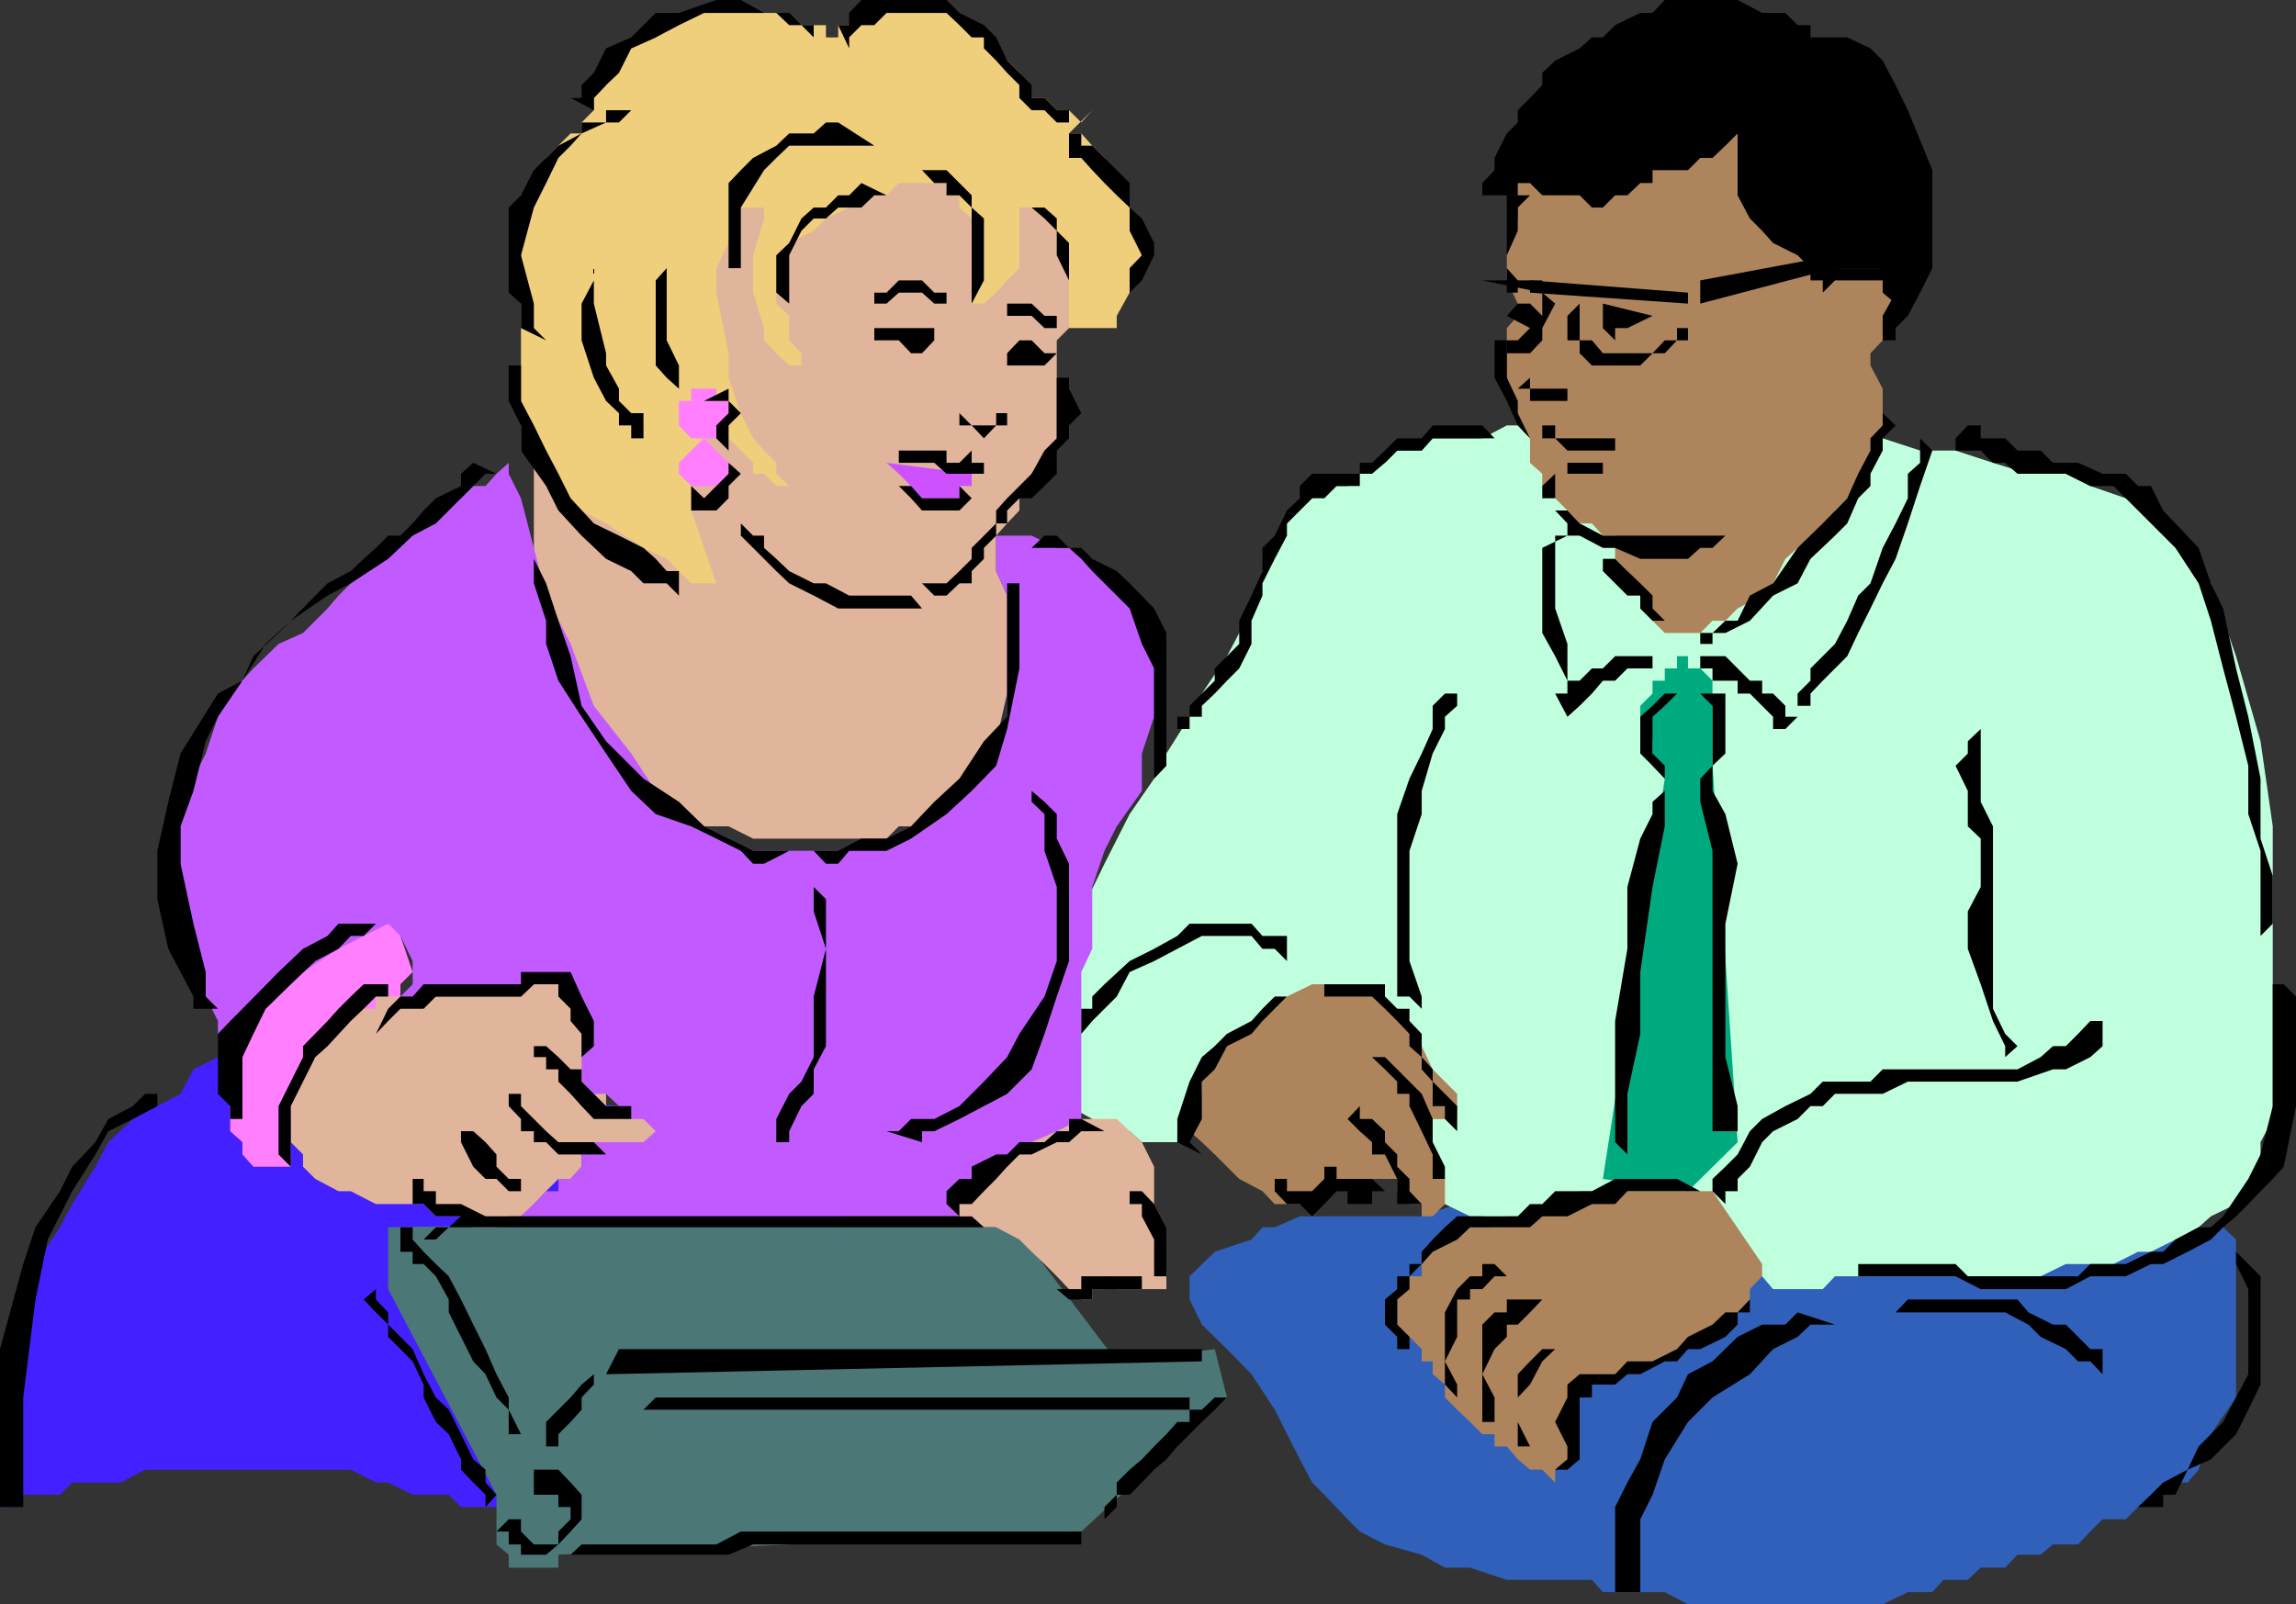 <svg xmlns="http://www.w3.org/2000/svg" width="356.102" height="248.898"><rect width="100%" height="100%" fill="#333333" stroke="none"/><path fill="#4220ff" d="m41.203 160.398-1.902 1.903L35.703 164h-1.902L30 165.898l-2 3.801-3.598 1.903-3.8 2-3.801 3.597-2 3.801-3.598 5.8-1.902 3.598-3.801 5.704-1.898 5.5v7.699L0 228v7.7-1.9h1.602l2-1.902H9.3L11.203 230h7.5l3.797-2h31.902l3.899 2h1.902L64 231.898h5.602l1.898 1.903H77l1.902 1.898h13.2L96 233.801h9.3l3.903-1.903L113 228l3.8-3.602 3.602-3.796 2-5.801 1.899-3.602 1.902-5.699 1.899-5.5 1.898-3.898v-5.704l1.703-3.597v-7.7l-90.5-18.703"/><path fill="#ff7fff" d="M62.102 154.602v1.898H58.3l-3.899 1.898-1.902 2-3.598 1.903L47 164v3.8l-1.898 5.802V181H39.3l-1.7-1.898v-1.903l-1.898-1.699v-7.7l1.899-3.8v-1.7l1.699-3.902V156.5l1.902-3.8 2-1.9L47 149.103l3.8-1.903 1.7-2 1.902-1.898h7.7v1.898L64 150.801l-1.898 1.898v1.903"/><path fill="#4c7777" d="m188.402 209.3 1.899 7.5-22.598 20.802-81.101 3.597v2h-7.7v-2L77 239.602v-7.704L60.203 200v-9.602l96-1.699 17 22.5 15.2-1.898"/><path fill="#3060ba" d="m344.8 190.398 2 1.903v24.5l-3.898 5.699L341 228l-1.7 2h-3.8l-1.898 1.898-2 1.903-1.899 1.898h-3.601l-1.899 1.903-1.902 2h-3.899l-1.902 1.597h-3.598l-1.902 2h-3.797l-2 1.903h-3.8l-1.7 1.898h-3.8L292 248.898h-30.2L258.204 247h-9.601l-1.7-1.898h-13.199L228 243.199h-3.898l-3.602-2-5.7-1.597-3.898-2-1.902-1.903-3.598-3.8L203.5 230l-1.898-3.602-3.899-7.699-3.601-5.5-3.801-3.898-3.899-3.801-1.902-3.898V198l3.902-3.8 5.7-1.9 1.699-1.902h1.902l3.899-1.699H220.5l5.5-1.898h50.902l5.801 1.898h47l3.899 1.7H344.8"/><path fill="#bfffdd" d="M261.8 62.2h-3.597l-1.902 1.902H245L241.203 66h-7.5l-3.8 2h-7.7l-1.703 1.898h-3.797l-1.902 1.903h-2V73.5h-1.899L209 75.398h-3.598l-5.8 5.801L197.703 85l-1.902 3.602-1.7 5.796-1.898 3.801-1.902 3.602-3.899 5.8-1.902 3.598-3.598 5.7L179 120.8l-3.797 5.5-3.902 7.699-3.598 7.398-1.902 7.704-1.899 7.398L162 164l1.902 3.8 1.899 3.802 3.601 2 3.801 1.898h2l1.899 1.7h5.5v-1.7l1.898-1.898 1.902-3.903 2-3.8 1.899-3.598 3.8-1.903 1.7-2 3.8-1.898 3.899 1.898 1.902 2L209 164l3.8 5.7 2 3.902 1.903 3.597 1.899 3.801 1.898 1.898 1.703 1.903 1.899 2 3.898 1.898h1.902l1.899 1.7h3.601l1.899-1.7h3.902l1.899 1.7h5.5l3.8 1.902h2l3.801 1.898h3.598l3.8 1.903h2L269.5 198h3.8l1.7 2h7.703l1.899-2H316.5l3.902-1.898h7.399l3.8-1.903h2l3.801-1.898 3.598-1.903 1.902-1.699 3.899-1.898 1.902-2 1.899-3.801v-3.8l1.898-3.598v-45.403L350.602 115l-3.801-13.2-3.899-11.3-5.5-7.398-7.699-5.801-5.5-1.903-3.8-1.898h-5.801l-5.5-1.7-5.801-1.902h-5.5L292 68l-5.5-2h-3.797l-5.8-1.898h-11.301l-1.899-1.903h-1.902"/><path fill="#00aa7f" d="M260.102 101.8v1.9h-1.899v1.902h-1.902v2l-1.899 1.898v1.7l1.899 3.8v3.8l1.902 2-9.601 62.098 13.199 1.903 7.699-7.602-3.898-58.398v-13.2l-1.899-1.902h-1.902v-1.898h-1.7"/><path d="M235.402 30.3h-5.5v-1.902l1.899-2V24.5l1.902-3.8 1.7-1.7v-1.898l1.898-1.903 1.902-2v-1.898l2-1.903L245 7.5l1.902-1.7h1.7l1.898-1.902L254.402 2h1.899l1.902-2H269.5l3.8 2h3.602l1.899 1.898h2v1.903h5.699l3.602 1.699L292 9.398l2 3.801 1.902 3.903 3.801 9.296v15.204l-1.902 3.796L295.902 49 294 50.898v1.903h-2l-1.898-1.903h-1.899L284.602 49l-3.801-1.898-3.899-1.704-3.601-3.796-1.899-2-1.902-1.903h-1.898l-2-1.898-1.899-1.903h-5.5l-3.8-1.699H245l-1.898-1.898h-7.7"/><path fill="#ad845b" d="M265.602 184.8H245l-1.898 2h-3.899l-1.902 1.9h-3.598l-1.902 1.698H228l-2 1.903h-1.898l-1.899 1.898-1.703 1.903V198h-1.898l-1.899 2v5.5l1.899 1.898 1.898 1.903v1.898h1.703v2l1.899 1.602v2l1.898 1.898 2 1.903 1.902 1.898h1.899v1.898h1.902l1.7 2L237.3 228h1.902l2 2v-2l1.899-1.602 1.898-5.796V216.8l1.902-2h1.7l1.898-1.602h3.902l1.899-2 3.8-1.898 3.602-1.903 1.899-1.898 3.898-1.898 1.902-2V200l1.899-2v-1.898l-7.7-11.301m-81.1-9.301v-3.898l1.902-1.903v-3.8l2-3.598 1.899-1.903 3.8-2 3.602-1.898 1.899-1.898 3.898-1.903h7.402l3.899 1.903 1.902 1.898 1.899 1.898 1.898 3.903 1.703 3.597 1.899 1.903 1.898 1.898v3.903h-5.5l1.703 1.898v5.5l1.899 1.898v3.903l-1.899 1.898H220.5v-1.898h-1.898v-2h-1.899v-1.903h-11.3v1.903H203.5v2h-5.797l-1.902-2-3.598-1.903-1.902-1.898-1.899-1.898-2-1.903-1.902-1.699m50.902-147.102v5.5l-1.699 5.704V43.5l1.7 3.602V49l-1.7 1.898v7.704l1.7 5.5V66l1.898 2v3.8l1.902 1.7v1.898l2 1.903 1.899 1.898 1.898 2h1.902l1.7 1.903h1.898v3.597l1.902 1.903 2 3.796v2l3.801 3.801h5.5l1.899-1.898h2l1.898-1.903 3.8-2L275 90.5l1.902-3.8 1.899-1.7 3.902-1.898 1.899-3.903 1.898-1.898 1.703-1.903 1.899-1.898v-1.7L292 69.899v-9.597l-1.898-3.602v-1.898l1.898-2V49l2-3.602-2-1.898v-1.898h-7.398V43.5H280.8v-1.898l-2-2-3.8-1.903-1.7-1.898-1.898-1.903-1.902-3.597V19h1.902-1.902v1.7l-1.898 1.902-2 1.898h-1.899l-1.902 1.898h-5.5v2h-1.899l-2 1.903H250.5l-1.898 1.898h-1.7L245 30.301h-5.797l-1.902-1.903h-1.899"/><path fill="#e0b59b" d="M60.203 154.602h-1.902v1.898h-1.899l-3.902 1.898-1.7 2-1.898 1.903L47 165.898v1.903l-1.898 3.8v5.598L47 179.102V181l1.902 1.898 3.598 1.903h1.902l3.899 2h7.402l1.899 1.898H71.5l1.902 1.7H77l1.902-1.7h1.899l2-1.898 1.902-2 1.899-1.903H88.5L90.203 181v-1.898h1.899L94 177.199h7.703v-3.597h-1.902l-1.899-2H94v-1.903l-1.898-1.898v-5.5l-1.899-3.903V152.7l-1.703-1.898h-1.898l-1.899 1.898h-1.902l-2 1.903H60.203M82.8 69.898V90.5l1.903 9.398 3.797 7.704L92.102 115l5.8 7.7 3.801 1.698 3.598 1.903 3.902 1.898H113l3.8 1.903h20.7l1.902-1.903H143l3.8-1.898 2-1.903 1.903-1.699 1.899-3.898L154.5 115l1.703-7.398V92.398l-1.703-3.796v-5.5l1.703-1.903 1.899-2v-1.898L160 73.5l2-1.7 1.902-3.8V52.8l1.899-1.902V32.2L162 30.301l-5.797-1.903-3.601-2h-1.899l-3.902-1.898h-5.5l-1.899-1.898h-17l-2 1.898H118.5l-3.598 1.898-1.902 2-1.898 1.903-1.899 1.898-3.902 3.602-1.899 1.898-1.699 3.903-3.8 3.796L96 49l-2 3.8-1.898 3.9-1.899 3.6-1.703 1.9-1.898 1.902L84.703 68v1.898h-1.902"/><path fill="#efce7c" d="M141.3 28.398h5.5l2 1.903v1.898l1.903 1.7v13.203h1.899l1.898-1.704 1.703-1.898 1.899-1.898v-9.403H160l2 1.7 1.902 1.902v1.898l1.899 1.903v11.296h-1.899 9.301V49l2-3.602V43.5l1.899-3.898V35.8l-1.899-3.602-2-3.8-1.902-3.899-1.899-1.898-1.699-1.903h-1.902l3.601-3.597L167.703 19l-1.902-1.898h-1.899L162 15.199h-2l-1.898-3.898-1.899-1.903L154.5 7.5l-3.797-3.602L146.801 2h-1.899L143 0h-3.598L137.5 2h-3.898l-1.899 1.898H130v1.903h-1.898V3.898H124.3L120.402 2h-15.101l-3.598 3.8-3.8 1.7L96 9.398 94 13.2l-1.898 2v1.903L90.203 19v1.7H88.5l-1.898 1.902-1.899 1.898-1.902 3.898-2 1.903v39.597l2 1.903 3.8 3.597 3.602 3.801 3.797 2L99.8 85l3.602 1.7 3.801 3.8h3.899l-1.899-5.5-2-5.8v-9.302l2-1.898v-2h1.899L113 68l1.902 1.898 1.899 1.903V73.5h1.699l1.902 1.898h2l-2-1.898v-1.7l-1.902-1.902L116.8 68l-1.898-3.898-1.902-5.5V54.8l-1.898-9.403v-3.796L113 37.699v-1.898l1.902-3.602h3.598v1.7l-1.7 5.703v5.796l1.7 5.5v1.903l1.902 2 2 1.898h3.801-1.902v-1.898l-1.899-2V49l-2-1.898v-7.5l2-1.903 3.801-1.898 1.899-1.903 3.601-1.699 1.899-1.898h3.898l1.902-1.903h1.899"/><path fill="#ce51ff" d="m137.5 71.8 1.902 1.7 1.899 1.898L143 77.301h5.8v-1.903h1.903V73.5L137.5 71.8"/><path fill="#ff7fff" d="M109.203 68h1.899L113 66v-3.8h-1.898v-1.9h-3.899v1.9h-1.902V66l1.902 2h2m0 7.398h1.899L113 73.5v-1.7l-1.898-1.902L109.203 68l-2 1.898-1.902 1.903V73.5l1.902 1.898h2"/><path fill="#c15bff" d="M154.5 83.102v5.5l1.703 3.796V111.2l-1.703 5.7-5.7 5.8-2 1.7-1.898 1.902-3.601 1.898-3.801 1.903h-1.898L131.703 132h-16.8L113 130.102l-3.797-1.903-2-1.898-3.8-1.903-1.7-1.699-3.8-5.8-5.801-7.399-3.602-9.602-3.797-7.5L82.801 85l-2-7.7-1.899-3.8v-1.7L77 73.5l-1.7 1.898h-1.898L71.5 77.301l-3.898 1.898-1.899 2L64 83.102 60.203 85l-1.902 1.7-3.899 3.8-1.902 1.898-1.7 2-1.898 1.903L47 98.199l-3.797 1.7-3.902 3.8-3.598 3.903-1.902 3.597-1.899 5.7L30 120.8l-2 5.5v13.2l2 5.7 1.902 5.6v3.802l1.899 3.796v2l1.902 1.903v-1.903l3.598-2 3.902-3.796L47 150.8l5.5-3.602 3.902-2 3.801-1.898 1.899 1.898L64 149.102v3.597l-1.898 1.903h3.601l1.899-1.903h19l1.898 1.903 1.703 3.796v9.403l1.899 1.898H94l2 1.903 1.902 2h1.899l1.902 1.898-1.902 1.7h-7.7v1.902h-1.898V181l-1.703 1.898h-1.898v1.903h-1.899l-1.902 2-2 1.898h71.8v-3.898l1.899-1.903 1.703-1.898 1.899-1.898 3.898-1.903 3.8-1.699 1.903-1.898V150.8l1.7-3.602v-9.597L171.3 132l1.902-3.8 3.899-5.5v-5.802L179 111.2v-9.398l-1.898-5.5-1.899-3.903-2-1.898-3.8-3.8L165.8 85h-1.899L160 83.102h-5.5"/><path d="m156.203 54.8 1.899-2H160l2 2h1.902L162 56.7h-5.797v-1.9m-11.301-2v-1.902h-11.3 2v1.903h3.8l1.899 2H143l1.902-2M146.8 49v-1.898h-1.898L143 45.398h-3.598l-1.902 1.704h-3.898 2v-1.704h1.898l1.902-1.898H143l1.902 1.898h1.899V49m9.402 0H160l2 1.898h1.902V49H162l-2-1.898h-3.797V49M137.5 71.8h1.902v-1.902h7.399v1.903h2l1.902-1.903v1.903h1.899V73.5H146.8l-1.899-1.7H137.5m11.3 3.598v1.903H143l-1.7-1.903h-1.898l1.899 1.903L143 79.199h5.8l1.903-1.898-1.902-1.903m-.001-11.296L150.704 66h3.797v-1.898h1.703V66H154.5l-1.898 2-1.899-2h-1.902v-1.898M143 26.398l1.902 2h1.899v1.903h2l1.902 1.898v14.903l1.899-3.602v-9.602l-1.899-1.699v-1.898l-3.902-3.903H143m20.902 32.204V68L162 69.898l-2 3.602-1.898 1.898-1.899 1.903-1.703 1.898v2l-1.898 1.903L150.703 85v1.7l-1.902 1.902-2 1.898H143l1.902 1.898h1.899l2-1.898h1.902v-1.898l1.899-1.903V85l1.898-1.898v-1.903h1.703v-2l1.899-1.898H160l2-1.903 1.902-1.898v-3.602L165.801 68v-2l1.902-1.898-1.902-3.801v-1.7h-1.899M143 94.398h-13l-3.797-2-3.8-1.898-2-1.898-5.5-5.5v-1.903l1.898 1.903h1.699V85l1.902 1.7 2 1.902 3.801 1.898h1.899l3.601 1.898h9.598l1.699 2M105.3 56.7l-1.898-3.9V41.603h1.899-1.899l-1.699 1.898v13.2l1.7 1.902L105.3 60.3v-3.602M137.5 30.3h-1.898l-2 1.9H130l-1.898 1.698h-1.899l-1.902 1.903-1.899 3.8V49v-1.898l-2-1.704v-5.796l2-1.903 1.899-3.8 1.902-1.7h1.899L130 30.301h1.703l1.899-1.903 3.898 1.903M160 32.2l2 1.698 1.902 1.903v3.8l1.899 3.899V49 37.7l-1.899-1.9v-1.902L162 32.2h-2m5.8-9.598V24.5h1.903l1.7 1.898 1.898 2 1.902 1.903 2 1.898v3.602l1.899 3.8-1.899 2v5.5l-2 1.899v1.898h-1.902 1.902V49l2-1.898v-1.704l1.899-1.898L179 39.602v-1.903l-1.898-3.8-1.899-1.7v-3.8l-2-2-1.902-1.899-1.899-1.898h-1.699v-1.903h-1.902v1.903M131.703 7.5V5.8l1.899-1.902h2L137.5 2h9.3l2 1.898 1.903 1.903h1.899V7.5l1.898 1.898 1.703 1.903 1.899 1.898v2L160 17.102h2L163.902 19h1.899v-1.898h-1.899L162 15.199h-2v-2l-1.898-1.898-1.899-1.903-1.703-3.597-1.898-1.903L148.8 2l-2-2h-13.2l-1.898 2v1.898H130l1.703 3.602m3.899 15.102h-13.2l-2 1.898-1.902 1.898-3.598 5.801v9.403H113V28.398l1.902-2 1.899-1.898 3.601-1.898 2-1.903h3.801L128.102 19H130l5.602 3.602m-7.5-16.802h-1.899l-1.902-1.902h-1.899l-2-1.898h-11.199l-3.902 1.898-3.598 1.903-3.8 1.699L96 11.3l-2 1.9-1.898 2v1.902L88.5 15.199h1.703v-2l1.899-1.898L94 7.5l3.902-1.7 3.801-3.8h3.598l5.8-2h3.801l3.598 2h3.902l1.899 1.898h1.902v1.903h1.899m-30.2 11.301L96 19h-2l-3.797 1.7-1.703 1.902-1.898 1.898-1.899 3.898-1.902 3.801-2 7.403 2 7.5v3.796l1.902 1.903-3.902-1.903v-3.796l-1.899-1.704V32.2l1.899-1.898 2-3.903 1.902-1.898 1.899-1.898 3.601-1.903V19H94v-1.898h3.902M99.8 66v-1.898h-1.898L96 62.199v-1.898l-2-3.602v-1.898l-1.898-7.7v-5.5V43.5l-1.899 3.602V52.8l1.899 5.8L94 62.2l2 1.903V66h1.902v2h1.899v-2m5.499 26.398-1.898-1.898h-3.601l-1.899-1.898L94 86.699l-3.797-3.597-3.601-3.903-1.899-3.8-3.902-5.5V66l-1.899-3.8v-5.5h1.899v5.5l2 3.8 1.902 3.898 1.899 3.602 1.898 3.8 3.602 3.9L96 83.101 99.8 85l1.903 1.7 1.7 1.902h1.898v3.796M160 85h5.8l1.903 1.7 1.7 1.902 3.8 3.796 2 2 1.899 5.5L179 103.7v17.102l1.902-2V98.199L179 94.4l-3.797-3.899-2-1.898-3.8-1.903-1.7-1.699h-1.902l-1.899-1.898H162L160 85m-3.797 1.7v24.5l-3.601 3.8-3.801 5.8-3.899 3.598-3.601 3.801-3.801 1.903h-3.898L130 132h-3.797l1.899 2H130l1.703-2h5.797l3.8-1.898 5.5-3.801 3.903-3.602 3.797-3.898 1.703-5.7 1.899-9.402V90.5h-1.899v-3.8M82.8 81.2v5.5l1.903 3.8 1.899 5.8 1.898 5.5 1.703 7.7L94 115l5.8 5.8 5.5 3.598 3.903 3.801 3.797 1.903 3.8 1.898h5.602l-3.902 2h-1.7l-1.898-2-3.8-1.898-3.899-1.903-5.5-1.898-3.8-3.602L94 116.9l-3.797-5.7-3.601-5.597-1.899-5.704v-3.597L82.801 90.5v-9.3M160 122.7v1.698l2 1.903V132l1.902 5.602v11.5l-1.902 5.5-3.898 5.796-1.899 3.602-3.601 3.8-3.801 3.802-3.899 2h-3.601l-1.899 1.898H137.5l5.5 1.7v-1.7h1.902l3.899-1.898 3.8-2 3.602-1.903 3.797-3.8 2-5.5 1.902-5.797 1.899-5.5V134l-1.899-3.898V126.3L162 124.398l-2-1.699M128.102 139.5v22.8l-1.899 3.598v3.801l-1.902 1.903-1.899 3.898v1.7H118.5h1.902v-3.598l2-3.903 1.899-1.898 1.902-3.801v-9.398l1.899-7.403-1.899-5.8v-3.797l1.899 1.898m-49.2 30.2v1.902l1.899 2v1.898h2v1.7h1.902l1.899 1.902H94l-1.898-1.903h-5.5l-1.899-1.699-1.902-1.898-2-2v-1.903h-1.899M82.8 162.3h1.903l1.899 1.7 1.898 1.898h1.703v1.903l1.899 1.898L94 171.602h3.902v2h-5.8l-1.899-2-1.703-1.903-1.898-1.898v-1.903h-1.899V164h-1.902v-1.7"/><path d="M90.203 164v-3.602l-1.703-2V156.5l-1.898-1.898v-1.903H82.8l-2 1.903H67.6l-1.898 1.898h-3.601l-1.899 1.898-1.902 2 1.902-3.898 1.899-1.898H64l1.703-1.903h13.2v1.903-1.903H80.8v-1.898h7.7l1.703 3.8 1.899 3.797v3.903L90.203 164M71.5 175.5v1.7l1.902 3.8 1.899 1.898H77l1.902 1.903h3.899-2v-1.903h-1.899L77 181v-1.898l-1.7-1.903-1.898-1.699H71.5m-7.5 7.398h1.703v1.903h1.899v2H71.5l3.8 1.898h5.5-13.198l-1.899-1.898H64v-3.903M45.102 181v-9.398L47 167.8l1.902-3.8 1.899-1.7 3.601-3.902 2-1.898 1.899-1.898h1.902v-1.903h-3.8l-2 1.903L52.5 156.5l-1.7 1.898-3.8 3.903V164l-3.797 7.602v7.5L45.102 181m-7.5-7.398V164l1.699-3.602 1.902-3.898 3.899-3.8 3.8-3.598 3.598-1.903 1.902-2h2l1.899-1.898H52.5l-1.7 1.898-3.8 2-3.797 3.602-5.601 5.699-1.899 1.898-1.902 2v9.301l1.902 1.903v2h1.899M77 73.5h-1.7l-7.698 7.7L64 83.101l-3.797 3.597-5.8 3.801-3.602 1.898-5.7 3.903-3.898 3.597-3.601 5.704-3.801 5.597L31.902 115 30 122.7l-2 5.5v5.8l2 9.3 1.902 7.5v3.802l1.899 1.898H30v-1.898l-2-3.801-1.898-3.602-1.7-7.699V132l1.7-7.602 1.898-7.5 5.8-9.296 3.802-2L39.3 101.8l3.902-3.602 1.899-1.898 3.8-3.903 1.899-1.898 3.601-1.898 2-1.903 1.9-1.698 1.902-1.898h1.899L64 81.199l1.703-2 1.899-1.898 3.898-1.903V73.5l1.902-1.7L77 73.5m5.8 158.398h3.802v1.903H88.5v1.898l-1.898 1.903v2H82.8l-2-2v-1.903h-1.899L77 237.602h1.902v2h1.899v1.597h3.902l1.899-1.597 1.898-2 1.703-1.903v-3.8L88.5 230l-1.898-2H82.8v3.898m-5.8 0L75.3 230v-2l-1.898-1.602L71.5 222.5l-1.898-3.8-2-1.9-1.899-3.6L64 209.3l-1.898-1.902-1.899-1.898v-1.898l-1.902-2V200l-1.899 1.602 1.899 2 1.902 1.898v1.898l1.899 1.903L64 211.199l1.703 3.602v2l1.899 3.8 2 1.899 1.898 3.898V228l1.902 2 1.899 1.898v1.903L77 231.898m3.8-9.398-1.898-3.8v-1.9L77 213.2l-1.7-3.9-1.898-3.8-1.902-3.898L69.602 198l-2-1.898-1.899-1.903L64 192.301v-1.903h-1.898v3.801H64v1.903h1.703L67.602 198l2 3.602v2l1.898 3.796 1.902 3.801 1.899 2L77 216.801l1.902 1.898v3.801h1.899v1.898-1.898m-15.098-30.2h1.899l2-1.902H154.5l-1.898-1.699H71.5l-1.898 1.7h-2l-1.899 1.902m126.5 24.499h-1.902l-1.899 1.9-2 1.902-1.902 1.898-1.898 1.898-1.7 2L179 228l-1.898 2-1.899 1.898h-2v1.903l-1.902 1.898h-1.899 1.899v-1.898l1.902-1.903V230l2-2 1.899-1.602 1.898-2 1.902-1.898 1.7-1.898h1.898v-1.903h1.902l2-1.898h3.801"/><path d="M184.5 218.7H99.8l1.903-1.9H184.5v1.9m1.902-7.5L94 213.2l2-3.9h90.402v1.9m-96.199 28.402h20.899l3.8-2h52.801v2h-50.902L113 241.199H88.5l1.703-1.597m1.899-26.402v1.6l-1.899 2v1.9l-1.703 1.902-1.898 1.898v1.898H82.8h1.902v-3.796l1.899-1.903 1.898-1.898 1.703-2 1.899-1.602v-2 2M263.703 43.5l20.899-3.898v2l-20.899 5.5V43.5m-1.903 1.898L237.3 43.5v1.898l24.5 1.704v-1.704"/><path d="M239.203 43.5h-9.3l9.3 1.898zM245 47.102V52.8h1.902l1.7 2h7.699l1.902-2h1.899v-1.903h1.699V52.8h-1.7l-1.898 2h-1.902l-1.899 1.898h-7.5L245 54.801v-2h-1.898V49L245 47.102m-7.7 11.5V60.3h5.802v1.898H237.3V60.3h-1.899l1.899-1.7m3.903-11.498-2 3.796v1.903l-1.902 2h-3.598v-2h1.7l1.898-1.903L239.203 49v-3.602l2 1.704m-2 20.898v-2h2v2h11.2-1.903v1.898h-7.398L241.203 68h-2m11.297 3.8h-1.898v1.7h-5.5v-1.7h7.398m-9.297 1.7v5.7h1.899l1.898 2 3.602 1.902h19l-2 1.898h-1.899l-1.902 1.7h-7.399L250.5 85h-1.898L245 83.102h-1.898v-1.903l-1.899-2v-1.898h-2v-1.903l2-1.898"/><path d="M233.703 50.898v7.704l1.7 3.597v1.903L237.3 68l-1.899-2-1.699-3.8-1.902-3.598V52.8h1.902v-1.903m49.001-3.795v-1.704l1.899-1.898H292v1.898l2 1.704V52.8v-9.3l-2-1.898h-7.398l-1.899 1.898v3.602M248.602 49v-1.898L256.3 49l-3.899 1.898H250.5v1.903l-1.898-1.903V49M237.3 50.898h1.903V49l-1.902-1.898h-1.899L233.703 49l3.598 1.898M231.8 68h-9.597l-1.703 1.898h-3.797l-1.902 1.903-2 1.699h-1.899v1.898h-3.601l-1.899 1.903H203.5l-3.898 3.898v1.903l-1.899 3.597-1.902 3.801v1.898l-1.7 3.903v3.597l-1.898 3.801-1.902 1.903-1.899 2-2 1.898v1.7H184.5v1.902h-1.898V115v-3.8h1.898v-1.7l1.902-1.898 2-2v-1.903l3.801-3.8V96.3l1.899-3.903 1.699-3.796V85l1.902-1.898 1.899-3.903 2-1.898v-1.903L203.5 73.5h7.402v-1.7h1.899l2-1.902L216.703 68h3.797l1.703-2h7.7l1.898 2M292 64.102V66l-1.898 2v1.898l-1.899 3.602-1.703 3.8-3.797 3.9-3.902 3.8L275 90.5l-3.598 1.898-1.902 3.903h-1.898l-2 1.898h-1.899v1.7h1.899v-1.7h2l3.8-1.898L275 92.398l3.8-1.898 2-3.8 3.802-3.598 1.898-1.903 1.703-3.898 1.899-1.903V73.5L292 69.898V68l2-2-2-1.898M263.703 101.8h3.899l3.8 3.802h1.899v2H275l1.902 1.898v1.7h1.899l-1.899 1.902H275v-1.903l-3.598-3.597H269.5v-2h-3.898v-1.903h-1.899v-1.898m-5.5-.001h-1.902v1.9h-3.899l-1.902 1.902h-1.898l-1.7 2L245 109.5l-1.898 1.7-1.899-3.598h1.899v-2H245l1.902-1.903h1.7l1.898-1.898h7.703m1.899-3.601h-1.899v-1.9l-1.902-1.902v-2l-1.899-1.898-2-1.898-1.902-1.903h-1.898v1.903L250.5 90.5l1.902 1.898h2v2l1.899 1.903h1.902v1.898h1.899M297.8 68v3.8l-1.898 1.7v3.8L294 81.2l-2 3.8-1.898 5.5-1.899 1.898-1.703 3.903-1.898 3.597-1.899 1.903-1.902 1.898v1.903l-2 2v1.898h2v-1.898l1.902-2 3.797-3.801 1.703-3.602 1.899-3.8L292 90.5l2-3.8 1.902-5.5 1.899-5.802 1.902-5.5L297.801 68m-54.699 15.102h-1.899v11.296l1.899 5.5v5.704l-1.899-3.801-2-3.602V85l3.899-1.898M237.3 30.3l-1.898 1.9v3.6l-1.699 3.802v2l1.7 1.898v1.898h-1.7V30.301h3.598M303.3 68v1.898h3.903l1.899 1.903H311l1.902 1.699h7.5l3.801 1.898h3.598L337.402 85 341 90.5l1.902 5.8 1.899 7.4 2 7.5 1.902 7.6v7.5l1.899 5.7v13.2l1.898-1.9v-7.402l-1.898-5.796V120.8l-1.899-9.602-1.902-7.5-2-9.3-1.899-3.899L341 85l-3.598-3.8-1.902-2-1.898-3.802h-2l-1.899-1.898h-3.601l-3.801-1.7h-3.899l-1.902-1.902h-3.598L311 68h-3.797v-2h-2l-1.902 2m-39.598 39.602 1.899 1.898v9.3l-1.899 2v3.598l1.899 7.602v43.5h3.898v-3.898L267.602 164v-20.7l1.898-9.3-1.898-7.7-2-3.6v-3.9l2-1.902v-9.296h-3.899m-3.601 0-1.899 1.898-1.902 1.7v5.698l1.902 1.903v2l-1.902-2-1.899-1.903V111.2l1.899-1.699 1.902-1.898h1.899m-1.899 15.097v5.5l-1.902 9.402-1.899 13.199v9.597l-2 9.301v9.403l-1.902-1.903v-18.8l1.902-11.2v-9.597l2-7.5 1.899-3.801v-1.903l1.902-1.699M220.5 156.5v-1.898l-1.898-5.5V132l1.898-5.7v-3.6l1.703-5.802 1.899-3.796v-1.903L226 109.5v-1.898h-1.898l-1.899 1.898v3.602l-1.703 3.796-1.898 3.903-1.899 5.5v28.3h1.899l1.898 1.899m107.3 1.898h-1.698v3.903L324.203 164l-3.8 1.898h-2l-5.5 1.903h-17L292 169.699h-7.398l-1.899 1.903h-1.902l-2 2L275 175.5l-1.7 1.7-1.898 3.8-1.902 1.898v1.903h-1.898v2l-2-2v-1.903l2-1.898 1.898-1.898 1.902-3.602 1.899-1.898 3.601-2 3.899-1.903 1.902-1.898h7.399l1.898-1.903h20.902L316.5 164l1.902-1.7h2l1.899-1.902 1.902-2h3.598"/><path d="M312.902 162.3 311 160.399l-1.898-3.898v-28.3l-1.899-3.802v-11.296l-2 1.898v1.898l-1.902 1.903 1.902 3.898v5.5l2 1.903v7.5l-2 3.796v5.801l2 5.5 1.899 5.7 1.898 3.9v1.7l1.902-1.7m39.598-9.6v18.902l-1.898 7.5-1.899 3.796-3.902 5.801-1.899 1.7H341l-3.598 1.902-1.902 1.898h-1.898l-3.899 1.903h-5.5L322.301 198h-17.098l-1.902-1.898h-15.098V198h15.098l3.902 2h13.2l3.8-2h5.5l3.899-1.898h1.898l3.8-1.903 3.602-1.898 1.899-1.903 2-1.699 1.902-1.898 1.899-2 1.898-1.903 1.703-1.898 1.899-9.398v-17l-1.899-1.903H352.5M326.102 213.2l-1.899-2h-1.902l-1.899-1.9-3.902-1.902-1.898-1.898-3.602-1.898h-19 2l1.902-2h17l1.7 2 3.8 1.898h2l3.801 3.8h1.899v3.9m-126.5-64.098-1.899-1.903h-1.902l-1.7-2h-7.699l-3.8 2-3.602 1.903-3.797 1.699-2 3.8-1.902 1.899-1.899 1.898-1.699 2V156.5h1.7v-1.898l1.898-1.903 3.902-3.597 3.797-1.903 3.602-2 1.898-1.898h9.602l1.699 1.898h3.8v3.903m64.102 35.698h-11.3l-1.903 2h-3.598l-3.8 1.9h-3.899l-1.902 1.698h-1.899v1.903-1.903H228l-2 1.903-3.797 1.898-1.703 1.903-1.898 1.898v2l-1.899 1.602v3.898l1.899 1.898v1.903l1.898 1.898h1.703-1.703l-1.898-1.898h-1.899v-1.903l-1.902-1.898v-3.898l1.902-1.602v-2h1.899v-1.898h1.898v-1.903l1.703-1.898 1.899-1.903L226 188.7h9.402l1.899-1.898h1.902l2-2h5.7l3.597-1.903h9.602l3.601 1.903m7.699 16.8-1.902 2h-1.898l-2 1.898-3.801 1.898-1.7 1.903-3.8 1.898h-3.899l-1.902 2H245l-1.898 1.602v2l-1.899 3.8 1.899 3.797v2L241.203 228h1.899l1.898-1.602v-9.597h1.902v-2h3.598l1.902-1.602h2l3.801-2h1.899l1.699-1.898h1.902l3.899-1.903 1.898-1.898v-1.898h1.902v-2M237.3 224.398l-1.898-3.796V216.8l1.899-2 1.902-3.602 2-1.898h-2l-1.902 1.898-1.899 2v11.2h1.899"/><path d="M231.8 222.5v-5.7l-1.898-3.6 1.899-3.9 1.902-1.902V205.5h1.7l1.898-1.898 1.902-2h-5.5v2h-1.902l-1.899 1.898v15.102h1.899v1.898"/><path d="M226 218.7v-3.9l-1.898-3.6 1.898-3.802v-5.796h2V200h1.902l1.899-2h1.902l-1.902-1.898h-1.899V198H228l-2 2-1.898 3.602V214.8l1.898 2v1.898m-20.598-64.096h7.399l2 1.898 1.902 1.898 1.899 2v1.903L220.5 164v1.898l1.703 1.903v3.8h1.899v2L226 175.5v-3.898l-1.898-1.903-1.899-1.898v-1.903L220.5 164v-3.602l-1.898-2V156.5h-1.899l-1.902-1.898v-1.903h-9.399v1.903"/><path d="m212.8 164 2 1.898 1.903 1.903v1.898h1.899v1.903l1.898 3.898 1.703 3.602v3.796h1.899V181l-1.899-3.8v-3.598l-1.703-3.903-1.898-1.898-1.899-1.903-1.902-1.898h-2m-1.899 7.602v2h1.899l2 1.898v1.7l1.902 1.902V181l1.899 1.898v1.903l1.898 2h-3.797v-3.903l-1.902-3.796h-2v-1.903l-1.899-1.699-1.902-1.898 1.902-2m1.898 11.296h-5.5V181h-1.898v1.898l-1.902 1.903h-3.898v-1.903h-1.899v1.903l1.899 2h2l1.898 1.898 1.902-1.898 1.899-2H209v2h3.8v-2h2l-2-1.903m-9.3-28.296h-3.898l-1.899 1.898-1.902 1.898-1.7 2-3.8 1.903-1.899 3.597-2 1.903v5.8L184.5 177.2l1.902 1.903-3.8-1.903v-3.597l1.898-5.801 1.902-3.801 2-1.7 1.899-1.902 3.8-2 1.7-1.898 1.902-1.898h5.797M346.8 194.2v1.902l1.903 3.898v13.2l-1.902 3.6-2 3.802-3.801 3.796-1.7 3.602-3.8 2-1.898 1.898-2 1.903h3.898v-1.903h1.902l1.899-3.898 3.601-1.602 3.899-3.898 1.902-3.8 1.899-3.9V198l-3.801-3.8M254.402 247v-11.3l1.899-3.802 1.902-5.5 3.598-5.796 3.8-3.801 5.801-3.602 3.598-3.898 3.8-1.903 2-1.898h3.802l-5.801-1.898-1.899 1.898h-3.601l-3.801 1.898-3.898 3.801-3.801 2-1.7 3.602-3.8 3.8-1.899 5.797-2 3.602-1.902 3.8V247h3.902M109.203 62.2H113v1.902L111.102 66v2h-1.899 1.899L113 69.898V73.5l-1.898 1.898-1.899 1.903-2-1.903V79.2h3.899L113 77.301v-1.903l1.902-1.898L113 71.8V66l1.902-1.898L113 62.199v-1.898l-3.797 1.898"/><path fill="#e0b59b" d="m146.8 186.8 2 1.9h1.903l1.899 1.698h1.898l3.602 1.903 1.898 1.898 2 1.903 1.902 1.898 1.899 2 1.902 1.602h1.7V200h1.898v-2l1.902 2h7.7v-9.602L179 186.801V181l-1.898-3.8-1.899-1.7-2-1.898h-5.5l-3.8 1.898-3.903 1.7-3.797 3.8-3.601 1.898-1.899 1.903-1.902 2h-2"/><path d="M171.3 175.5h-3.597l-1.902 1.7h-1.899L160 179.101h-1.898L156.203 181l-1.703 1.898-1.898 1.903-1.899 2h-1.902v1.898l-2-1.898v-2l2-1.903h1.902V181l3.797-1.898h1.703l1.899-1.903H162l1.902-1.699h1.899v-1.898h1.902l3.598 1.898m3.902 9.3v2h1.899v1.9l1.898 3.6v5.7h1.902v-7.602L179 186.801l-1.898-2h-1.899m1.899 11.301V198h-7.7v-1.898V198h-1.699v2h-3.8l1.898 1.602h3.601V200h1.899v-2 2h5.8v-3.898M26.102 169.7h-1.7v1.902l-3.8 2L16.8 175.5l-2 3.602-3.598 5.699-3.8 7.5-1.903 9.3-1.898 15.2v17H0v-24.5l3.602-13.2 1.898-5.703 3.8-5.597L11.204 181l3.598-3.8 2-3.598 3.8-2 1.899-1.903h3.602"/></svg>
